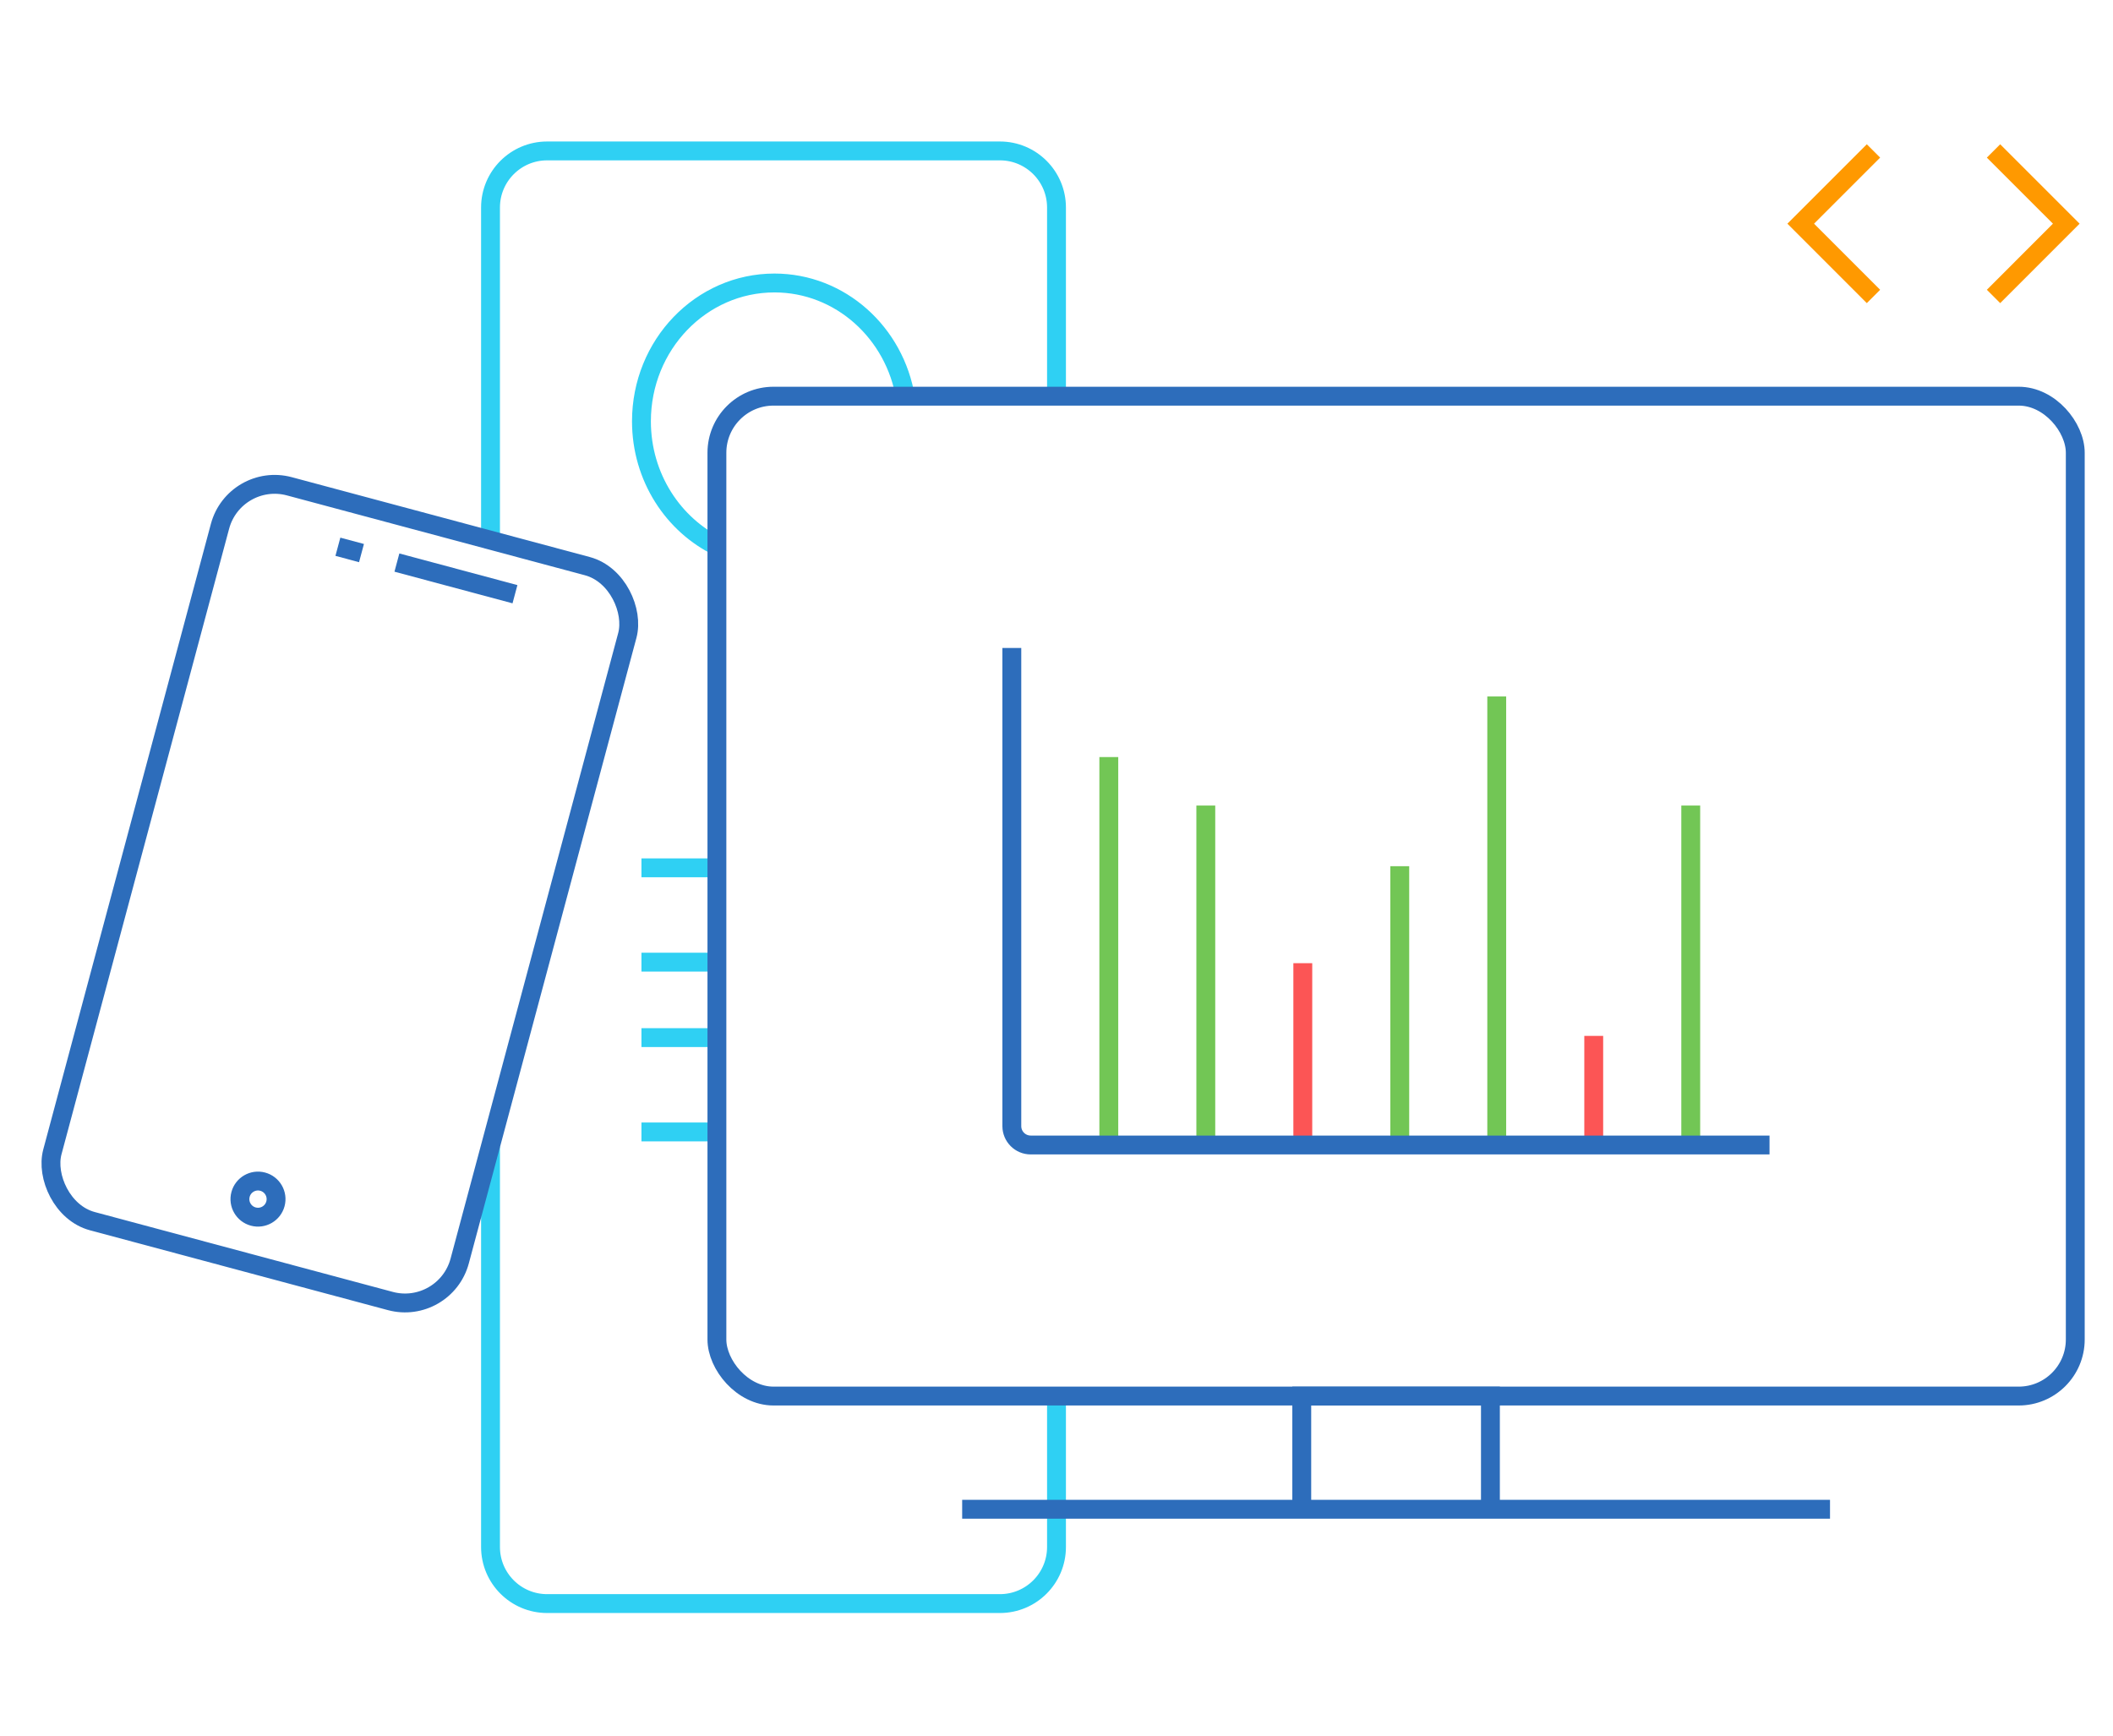 <?xml version="1.0" encoding="UTF-8"?>
<svg xmlns="http://www.w3.org/2000/svg" width="112" height="92" viewBox="0 0 112 92" fill="none">
  <path d="M56 21.234V11C56 9.343 54.657 8 53 8H29C27.343 8 26 9.343 26 11V28.5M56 74.172V82C56 83.657 54.657 85 53 85H29C27.343 85 26 83.657 26 82V60.777" stroke="#2FD0F3"></path>
  <path d="M48 21.11C47.441 17.642 44.541 15 41.049 15C37.156 15 34 18.283 34 22.332C34 25.292 35.685 27.841 38.112 29" stroke="#2FD0F3"></path>
  <path d="M34 46H38" stroke="#2FD0F3"></path>
  <path d="M34 51H38" stroke="#2FD0F3"></path>
  <path d="M34 55H38" stroke="#2FD0F3"></path>
  <path d="M34 60H38" stroke="#2FD0F3"></path>
  <rect x="38" y="21" width="72" height="53" rx="3" stroke="#2D6DBB"></rect>
  <path d="M58.773 60.692V40.129" stroke="#72C655"></path>
  <path d="M63.914 60.692L63.914 42.699" stroke="#72C655"></path>
  <path d="M69.055 60.694L69.055 51.055" stroke="#FC5555"></path>
  <path d="M74.195 60.694L74.195 45.914" stroke="#72C655"></path>
  <path d="M79.335 60.693L79.335 36.917" stroke="#72C655"></path>
  <path d="M84.476 60.693L84.476 54.909" stroke="#FC5555"></path>
  <path d="M89.618 60.692L89.618 42.699" stroke="#72C655"></path>
  <path d="M53.632 34.346V59.692C53.632 60.245 54.08 60.692 54.632 60.692H93.794" stroke="#2D6DBB"></path>
  <path d="M69 80V74H79V80" stroke="#2D6DBB"></path>
  <path d="M51 80H87.316H97" stroke="#2D6DBB"></path>
  <path d="M99.304 8.001L95.448 11.857L99.304 15.714" stroke="#FF9900"></path>
  <path d="M105.667 15.714L109.523 11.857L105.667 8.001" stroke="#FF9900"></path>
  <rect x="12.438" y="25" width="22.351" height="40.328" rx="3" transform="rotate(15 12.438 25)" stroke="#2D6DBB"></rect>
  <path d="M17.91 28.981L19.161 29.317M21.038 29.82L27.296 31.497" stroke="#2D6DBB"></path>
  <path d="M14.6 63.809C14.463 64.319 13.938 64.623 13.427 64.486C12.916 64.349 12.613 63.824 12.75 63.313C12.887 62.802 13.412 62.499 13.923 62.636C14.434 62.773 14.737 63.298 14.6 63.809Z" stroke="#2D6DBB"></path>
</svg>
